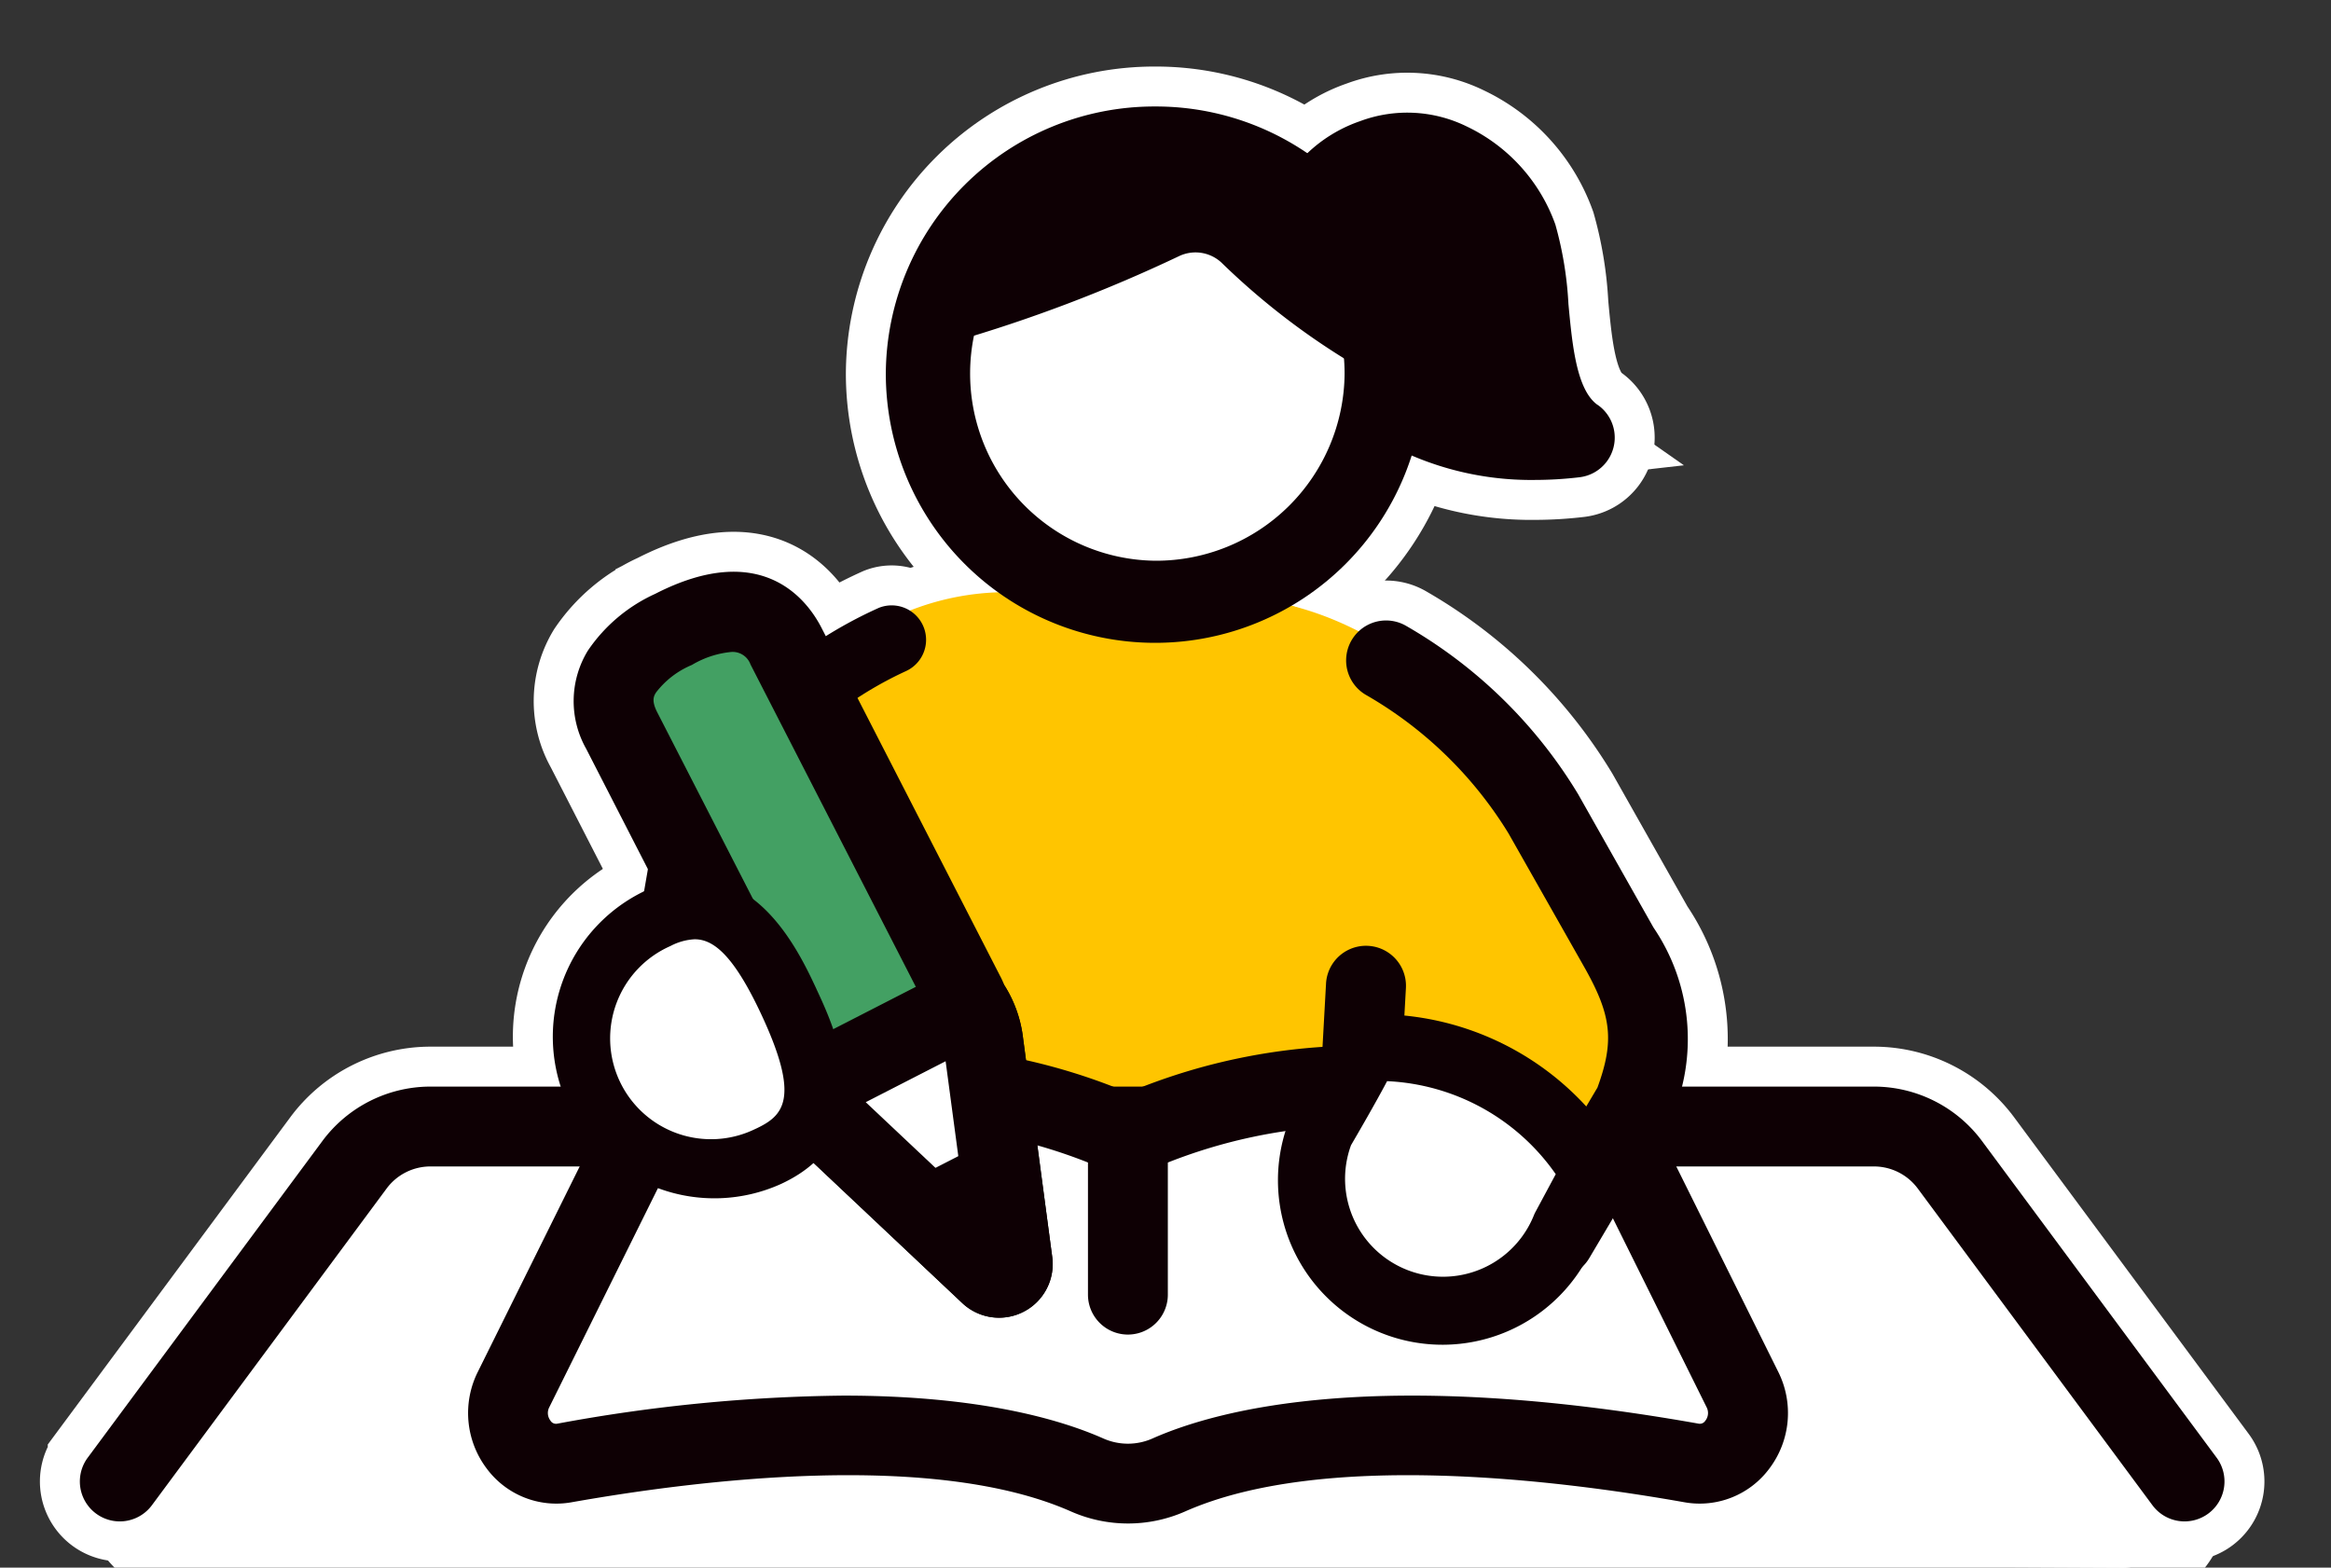 <svg xmlns="http://www.w3.org/2000/svg" xmlns:xlink="http://www.w3.org/1999/xlink" width="87.544" height="58.886" viewBox="0 0 87.544 58.886">
  <rect x="0" y="0" width="87.544" height="58.886" fill="#333333" stroke="none"/>
  <defs>
    <clipPath id="clip-path">
      <rect id="長方形_31" data-name="長方形 31" width="87.544" height="58.886" transform="translate(-3 -4)" fill="#fff" stroke="#fff" stroke-width="3"/>
    </clipPath>
    <clipPath id="clip-path-2">
      <rect id="長方形_31-2" data-name="長方形 31" width="80.544" height="54.886" fill="none"/>
    </clipPath>
  </defs>
  <g id="elementary_schedule_img03" transform="translate(-764.669 -1414.149)">
    <g id="elementary_schedule_img03-2" data-name="elementary_schedule_img03" transform="translate(767.669 1418.149)">
      <g id="グループ_1" data-name="グループ 1" clip-path="url(#clip-path)">
        <path id="パス_32" data-name="パス 32" d="M98.37,59.277H90.8a9.916,9.916,0,0,0-9.916,9.916V79.778h27.4V69.193a9.916,9.916,0,0,0-9.916-9.916" transform="translate(-55.991 -41.033)" fill="#fff" stroke="#fff" stroke-width="3"/>
        <path id="パス_33" data-name="パス 33" d="M75.319,127.768a8.2,8.2,0,0,0-6.561-3.279H19.171a8.2,8.2,0,0,0-6.561,3.279l-6.782,9.037a2.441,2.441,0,0,0,1.941,3.907l72.629.347a2.442,2.442,0,0,0,1.965-3.907Z" transform="translate(-3.693 -86.174)" fill="#fff" stroke="#fff" stroke-width="3"/>
        <path id="パス_34" data-name="パス 34" d="M71.433,121.656a5.062,5.062,0,0,0-4.051-2.04H13.162a5.061,5.061,0,0,0-4.051,2.04l-8.817,11.9a1.5,1.5,0,1,0,2.411,1.786l8.817-11.9a2.049,2.049,0,0,1,1.64-.826H67.382a2.049,2.049,0,0,1,1.64.826l8.816,11.9a1.5,1.5,0,0,0,2.411-1.786Z" transform="translate(0 -82.8)" fill="#fff" stroke="#fff" stroke-width="3"/>
        <path id="パス_35" data-name="パス 35" d="M94.407,122.461a1.83,1.83,0,0,0-.821-.837,21.325,21.325,0,0,0-18.068-.238,21.325,21.325,0,0,0-18.068.238,1.83,1.83,0,0,0-.821.837L52.443,130.9a1.886,1.886,0,0,0,1.906,2.76c5.039-.894,14.132-1.986,19.631.448a3.776,3.776,0,0,0,3.076,0c5.5-2.435,14.592-1.342,19.631-.448a1.886,1.886,0,0,0,1.906-2.76Z" transform="translate(-36.157 -82.707)" fill="#fff" stroke="#fff" stroke-width="3"/>
        <path id="パス_36" data-name="パス 36" d="M92.374,118.408a3.347,3.347,0,0,0-1.5-1.517,22.714,22.714,0,0,0-18.73-.525,22.71,22.71,0,0,0-18.73.525,3.347,3.347,0,0,0-1.5,1.517l-4.186,8.442a3.459,3.459,0,0,0,.327,3.629,3.256,3.256,0,0,0,3.185,1.275c4.8-.851,13.611-1.937,18.761.343a5.309,5.309,0,0,0,4.29,0c5.15-2.28,13.965-1.194,18.761-.343a3.259,3.259,0,0,0,3.185-1.275,3.459,3.459,0,0,0,.327-3.629Zm1.458,10.272a.244.244,0,0,1-.26.119c-11.958-2.121-17.977-.564-20.5.554a2.273,2.273,0,0,1-1.861,0c-1.611-.713-4.647-1.607-9.746-1.607A61.92,61.92,0,0,0,50.711,128.8a.244.244,0,0,1-.26-.119.469.469,0,0,1-.04-.5l4.186-8.442a.348.348,0,0,1,.139-.157,19.768,19.768,0,0,1,16.79-.217,1.5,1.5,0,0,0,1.233,0,19.77,19.77,0,0,1,16.79.217.348.348,0,0,1,.139.157l4.186,8.442a.469.469,0,0,1-.04.5" transform="translate(-32.781 -79.322)" fill="#fff" stroke="#fff" stroke-width="3"/>
        <path id="パス_37" data-name="パス 37" d="M124.511,120.794a1.5,1.5,0,0,0-1.5,1.5v5.953a1.5,1.5,0,1,0,3,0v-5.953a1.5,1.5,0,0,0-1.5-1.5" transform="translate(-85.151 -83.616)" fill="#fff" stroke="#fff" stroke-width="3"/>
        <path id="パス_38" data-name="パス 38" d="M77.989,65.041a15.35,15.35,0,0,0-7.758,7.939L69.087,79.6c-.958,2.191-.648,2.524,1.383,3.786l3.268.4,4.683-5.336L74.084,76.08Z" transform="translate(-47.463 -45.023)" fill="#fff" stroke="#fff" stroke-width="3"/>
        <path id="パス_39" data-name="パス 39" d="M76.166,74.4l-4.337-2.366a1.293,1.293,0,1,0-1.238,2.27L73.51,75.9l-3.167,3.609-2.3-.282a5.423,5.423,0,0,1-1.052-.766,3.369,3.369,0,0,1,.412-1.255,1.286,1.286,0,0,0,.089-.3L68.6,70.45a14.126,14.126,0,0,1,7.02-7.129,1.293,1.293,0,0,0-1.018-2.376,16.494,16.494,0,0,0-8.434,8.609,1.286,1.286,0,0,0-.089.3l-1.118,6.466c-1.224,2.9-.335,3.836,1.949,5.255a1.294,1.294,0,0,0,.525.185l3.268.4a1.293,1.293,0,0,0,1.129-.431l4.683-5.336a1.293,1.293,0,0,0-.353-1.987" transform="translate(-44.589 -42.115)" fill="#fff" stroke="#fff" stroke-width="3"/>
        <path id="パス_40" data-name="パス 40" d="M141.434,68.043c-2.431-4.29-6.981-8.125-11.912-8.125h-4.6l9.856,14.587-.394,7.1,7.491,2.366,2.956-4.992a5.982,5.982,0,0,0-.558-5.92Z" transform="translate(-86.473 -41.476)" fill="#fff" stroke="#fff" stroke-width="3"/>
        <path id="パス_41" data-name="パス 41" d="M160.645,69.249a18.063,18.063,0,0,0-6.438-6.306,1.5,1.5,0,1,0-1.544,2.573,15.075,15.075,0,0,1,5.371,5.213l2.84,5.012c1.03,1.818,1.143,2.773.5,4.533l-2.28,3.85-5.244-1.656.33-5.933a1.5,1.5,0,0,0-3-.167l-.394,7.1a1.5,1.5,0,0,0,1.046,1.514l7.491,2.366a1.5,1.5,0,0,0,1.743-.666l2.956-4.992a1.518,1.518,0,0,0,.114-.238,7.444,7.444,0,0,0-.657-7.187Zm2.092,11.672h0Z" transform="translate(-104.379 -43.422)" fill="#fff" stroke="#fff" stroke-width="3"/>
        <path id="パス_42" data-name="パス 42" d="M79.011,77.872a3.251,3.251,0,0,0-.554-1.475,3.473,3.473,0,0,0-.158-.361L71.6,62.971c-.874-1.7-2.518-1.506-4.222-.632s-2.825,2.094-1.95,3.8l6.7,13.066A21.124,21.124,0,0,0,73.2,80.852l6.047,5.7a.521.521,0,0,0,.422.136.515.515,0,0,0,.443-.579Z" transform="translate(-45.078 -42.697)" fill="#fff" stroke="#fff" stroke-width="3"/>
        <path id="パス_43" data-name="パス 43" d="M77.134,74.316a4.723,4.723,0,0,0-.706-2c-.051-.123-.1-.239-.162-.35L69.565,58.9c-.547-1.068-2.252-3.328-6.242-1.283a6.1,6.1,0,0,0-2.538,2.14,3.641,3.641,0,0,0-.063,3.678l6.7,13.066c.064.124.135.249.218.378A4.9,4.9,0,0,0,68.8,78.56l6.054,5.707a2.015,2.015,0,0,0,3.373-1.741Zm-6.271,2.061a1.938,1.938,0,0,1-.483-.727,1.5,1.5,0,0,0-.161-.309,1.953,1.953,0,0,1-.125-.206l-6.7-13.065c-.229-.446-.124-.618-.047-.743a3.281,3.281,0,0,1,1.347-1.036,3.537,3.537,0,0,1,1.493-.489.713.713,0,0,1,.71.472l6.7,13.067a1.945,1.945,0,0,1,.088.2,1.5,1.5,0,0,0,.167.32,1.79,1.79,0,0,1,.3.825l.733,5.486Zm4.4,6.547h0Z" transform="translate(-41.71 -39.313)" fill="#fff" stroke="#fff" stroke-width="3"/>
        <path id="パス_44" data-name="パス 44" d="M95.259,111.031a3.25,3.25,0,0,0-.536-1.445l0,0-6.126,3.142a3.438,3.438,0,0,0,.856,1.285l6.047,5.7a.521.521,0,0,0,.421.136.516.516,0,0,0,.443-.579Z" transform="translate(-61.326 -75.856)" fill="#fff" stroke="#fff" stroke-width="3"/>
        <path id="パス_45" data-name="パス 45" d="M93.375,107.484a4.733,4.733,0,0,0-.78-2.107,1.506,1.506,0,0,0-1.935-.5l-6.126,3.142a1.5,1.5,0,0,0-.717,1.869,4.908,4.908,0,0,0,1.229,1.843l6.054,5.706a2.012,2.012,0,0,0,1.374.543,2.047,2.047,0,0,0,.267-.018h0a2.015,2.015,0,0,0,1.73-2.265Zm-5.909,2.4,3-1.538.667,4.993Zm5.078,6.587h0Z" transform="translate(-57.952 -72.482)" fill="#fff" stroke="#fff" stroke-width="3"/>
        <path id="パス_46" data-name="パス 46" d="M103.268,127.03l-1.734.889a1.242,1.242,0,1,0,1.134,2.209l1.734-.889a1.242,1.242,0,1,0-1.133-2.21" transform="translate(-69.816 -87.837)" fill="#fff" stroke="#fff" stroke-width="3"/>
        <path id="パス_47" data-name="パス 47" d="M64.087,98.312a4.928,4.928,0,1,0,4.166,8.932c2.467-1.15,1.92-3.334.77-5.8s-2.469-4.283-4.936-3.132" transform="translate(-42.392 -67.809)" fill="#fff" stroke="#fff" stroke-width="3"/>
        <path id="パス_48" data-name="パス 48" d="M67.486,98.391c-.7-1.5-2.564-5.5-6.452-3.684a6.069,6.069,0,0,0,5.13,11c3.888-1.813,2.023-5.812,1.321-7.316ZM65.2,103.64A3.788,3.788,0,1,1,62,96.775a2.19,2.19,0,0,1,.911-.255c.714,0,1.47.61,2.509,2.836,1.484,3.182.813,3.8-.218,4.284" transform="translate(-39.822 -65.238)" fill="#fff" stroke="#fff" stroke-width="3"/>
        <path id="パス_49" data-name="パス 49" d="M152.359,114.868c-.252.628-1.714,3.121-1.714,3.121a4.928,4.928,0,1,0,9.158,3.644l1.1-2.055a9.47,9.47,0,0,0-8.546-4.709" transform="translate(-104.036 -79.511)" fill="#fff" stroke="#fff" stroke-width="3"/>
        <path id="パス_50" data-name="パス 50" d="M149.509,110.808a1.25,1.25,0,0,0-1.127.784c-.136.339-.937,1.769-1.632,2.954a1.243,1.243,0,0,0-.083.17,6.178,6.178,0,0,0,11.453,4.638l1.071-2a1.25,1.25,0,0,0,.011-1.16,10.681,10.681,0,0,0-9.692-5.39m6.375,7.423a1.251,1.251,0,0,0-.06.129,3.678,3.678,0,0,1-6.866-2.637c.244-.419.908-1.56,1.356-2.407a8.167,8.167,0,0,1,6.333,3.494Z" transform="translate(-101.22 -76.7)" fill="#fff" stroke="#fff" stroke-width="3"/>
        <path id="パス_51" data-name="パス 51" d="M157.34,8.791c-.662-1.987-3.1-3.828-5.368-2.957-5.725,2.2-1.809,11.569,7.521,10.492-2.075-1.453-1.436-5.382-2.153-7.535" transform="translate(-103.348 -3.885)" fill="#fff" stroke="#fff" stroke-width="3"/>
        <path id="パス_52" data-name="パス 52" d="M156.969,11.728c-.8-.559-.958-2.277-1.1-3.793a13.558,13.558,0,0,0-.492-2.988,6.5,6.5,0,0,0-3.316-3.676,5.069,5.069,0,0,0-4.014-.206,5.424,5.424,0,0,0-3.443,6.663,8.7,8.7,0,0,0,3.847,5.1,11.392,11.392,0,0,0,6.188,1.715,14.318,14.318,0,0,0,1.64-.1,1.5,1.5,0,0,0,.689-2.719m-9.45-4.717a2.465,2.465,0,0,1,1.608-3.146,2.1,2.1,0,0,1,1.656.12,3.505,3.505,0,0,1,1.75,1.911,11.743,11.743,0,0,1,.351,2.315,16.362,16.362,0,0,0,.527,3.251c-3.234-.413-5.385-2.391-5.892-4.451" transform="translate(-99.964 -0.515)" fill="#fff" stroke="#fff" stroke-width="3"/>
        <path id="パス_53" data-name="パス 53" d="M111.833,4.874a8.532,8.532,0,1,0,8.615,8.531,8.573,8.573,0,0,0-8.615-8.531" transform="translate(-71.449 -3.374)" fill="#fff" stroke="#fff" stroke-width="3"/>
        <path id="パス_54" data-name="パス 54" d="M108.459,0A10.085,10.085,0,0,0,98.344,10.032a10.115,10.115,0,0,0,20.23,0A10.085,10.085,0,0,0,108.459,0m0,17.063a7.032,7.032,0,1,1,7.115-7.032,7.082,7.082,0,0,1-7.115,7.032" transform="translate(-68.076)" fill="#fff" stroke="#fff" stroke-width="3"/>
        <path id="パス_55" data-name="パス 55" d="M113.511,4.874c-6.423,0-7.868,6.383-7.868,6.383a55.827,55.827,0,0,0,8.33-3.162,2.425,2.425,0,0,1,2.7.4,26.381,26.381,0,0,0,4.809,3.7s-1.549-7.33-7.972-7.33" transform="translate(-73.128 -3.374)" fill="#fff" stroke="#fff" stroke-width="3"/>
        <path id="パス_56" data-name="パス 56" d="M111.261,1.624a9.152,9.152,0,0,0-8.844,7.162,1,1,0,0,0,1.243,1.185,56.3,56.3,0,0,0,8.5-3.226,1.433,1.433,0,0,1,1.587.239,26.928,26.928,0,0,0,5.034,3.862,1,1,0,0,0,1.431-1.1c-.594-2.81-3.229-8.124-8.951-8.124M115.1,5.515a3.4,3.4,0,0,0-3.817-.569,53.085,53.085,0,0,1-6.213,2.491,6.739,6.739,0,0,1,6.189-3.812,6.611,6.611,0,0,1,5.828,3.627c-.615-.5-1.282-1.086-1.986-1.736" transform="translate(-70.878 -1.124)" fill="#fff" stroke="#fff" stroke-width="3"/>
      </g>
    </g>
    <g id="elementary_schedule_img03-3" data-name="elementary_schedule_img03" transform="translate(767.669 1418.149)">
      <g id="グループ_1-2" data-name="グループ 1" clip-path="url(#clip-path-2)">
        <path id="パス_32-2" data-name="パス 32" d="M98.37,59.277H90.8a9.916,9.916,0,0,0-9.916,9.916V79.778h27.4V69.193a9.916,9.916,0,0,0-9.916-9.916" transform="translate(-55.991 -41.033)" fill="#ffc500"/>
        <path id="パス_33-2" data-name="パス 33" d="M75.319,127.768a8.2,8.2,0,0,0-6.561-3.279H19.171a8.2,8.2,0,0,0-6.561,3.279l-6.782,9.037a2.441,2.441,0,0,0,1.941,3.907l72.629.347a2.442,2.442,0,0,0,1.965-3.907Z" transform="translate(-3.693 -86.174)" fill="#fff"/>
        <path id="パス_34-2" data-name="パス 34" d="M71.433,121.656a5.062,5.062,0,0,0-4.051-2.04H13.162a5.061,5.061,0,0,0-4.051,2.04l-8.817,11.9a1.5,1.5,0,1,0,2.411,1.786l8.817-11.9a2.049,2.049,0,0,1,1.64-.826H67.382a2.049,2.049,0,0,1,1.64.826l8.816,11.9a1.5,1.5,0,0,0,2.411-1.786Z" transform="translate(0 -82.8)" fill="#0e0004"/>
        <path id="パス_35-2" data-name="パス 35" d="M94.407,122.461a1.83,1.83,0,0,0-.821-.837,21.325,21.325,0,0,0-18.068-.238,21.325,21.325,0,0,0-18.068.238,1.83,1.83,0,0,0-.821.837L52.443,130.9a1.886,1.886,0,0,0,1.906,2.76c5.039-.894,14.132-1.986,19.631.448a3.776,3.776,0,0,0,3.076,0c5.5-2.435,14.592-1.342,19.631-.448a1.886,1.886,0,0,0,1.906-2.76Z" transform="translate(-36.157 -82.707)" fill="#fff"/>
        <path id="パス_36-2" data-name="パス 36" d="M92.374,118.408a3.347,3.347,0,0,0-1.5-1.517,22.714,22.714,0,0,0-18.73-.525,22.71,22.71,0,0,0-18.73.525,3.347,3.347,0,0,0-1.5,1.517l-4.186,8.442a3.459,3.459,0,0,0,.327,3.629,3.256,3.256,0,0,0,3.185,1.275c4.8-.851,13.611-1.937,18.761.343a5.309,5.309,0,0,0,4.29,0c5.15-2.28,13.965-1.194,18.761-.343a3.259,3.259,0,0,0,3.185-1.275,3.459,3.459,0,0,0,.327-3.629Zm1.458,10.272a.244.244,0,0,1-.26.119c-11.958-2.121-17.977-.564-20.5.554a2.273,2.273,0,0,1-1.861,0c-1.611-.713-4.647-1.607-9.746-1.607A61.92,61.92,0,0,0,50.711,128.8a.244.244,0,0,1-.26-.119.469.469,0,0,1-.04-.5l4.186-8.442a.348.348,0,0,1,.139-.157,19.768,19.768,0,0,1,16.79-.217,1.5,1.5,0,0,0,1.233,0,19.77,19.77,0,0,1,16.79.217.348.348,0,0,1,.139.157l4.186,8.442a.469.469,0,0,1-.04.5" transform="translate(-32.781 -79.322)" fill="#0e0004"/>
        <path id="パス_37-2" data-name="パス 37" d="M124.511,120.794a1.5,1.5,0,0,0-1.5,1.5v5.953a1.5,1.5,0,1,0,3,0v-5.953a1.5,1.5,0,0,0-1.5-1.5" transform="translate(-85.151 -83.616)" fill="#0e0004"/>
        <path id="パス_38-2" data-name="パス 38" d="M77.989,65.041a15.35,15.35,0,0,0-7.758,7.939L69.087,79.6c-.958,2.191-.648,2.524,1.383,3.786l3.268.4,4.683-5.336L74.084,76.08Z" transform="translate(-47.463 -45.023)" fill="#ffc500"/>
        <path id="パス_39-2" data-name="パス 39" d="M76.166,74.4l-4.337-2.366a1.293,1.293,0,1,0-1.238,2.27L73.51,75.9l-3.167,3.609-2.3-.282a5.423,5.423,0,0,1-1.052-.766,3.369,3.369,0,0,1,.412-1.255,1.286,1.286,0,0,0,.089-.3L68.6,70.45a14.126,14.126,0,0,1,7.02-7.129,1.293,1.293,0,0,0-1.018-2.376,16.494,16.494,0,0,0-8.434,8.609,1.286,1.286,0,0,0-.089.3l-1.118,6.466c-1.224,2.9-.335,3.836,1.949,5.255a1.294,1.294,0,0,0,.525.185l3.268.4a1.293,1.293,0,0,0,1.129-.431l4.683-5.336a1.293,1.293,0,0,0-.353-1.987" transform="translate(-44.589 -42.115)" fill="#0e0004"/>
        <path id="パス_40-2" data-name="パス 40" d="M141.434,68.043c-2.431-4.29-6.981-8.125-11.912-8.125h-4.6l9.856,14.587-.394,7.1,7.491,2.366,2.956-4.992a5.982,5.982,0,0,0-.558-5.92Z" transform="translate(-86.473 -41.476)" fill="#ffc500"/>
        <path id="パス_41-2" data-name="パス 41" d="M160.645,69.249a18.063,18.063,0,0,0-6.438-6.306,1.5,1.5,0,1,0-1.544,2.573,15.075,15.075,0,0,1,5.371,5.213l2.84,5.012c1.03,1.818,1.143,2.773.5,4.533l-2.28,3.85-5.244-1.656.33-5.933a1.5,1.5,0,0,0-3-.167l-.394,7.1a1.5,1.5,0,0,0,1.046,1.514l7.491,2.366a1.5,1.5,0,0,0,1.743-.666l2.956-4.992a1.518,1.518,0,0,0,.114-.238,7.444,7.444,0,0,0-.657-7.187Zm2.092,11.672h0Z" transform="translate(-104.379 -43.422)" fill="#0e0004"/>
        <path id="パス_42-2" data-name="パス 42" d="M79.011,77.872a3.251,3.251,0,0,0-.554-1.475,3.473,3.473,0,0,0-.158-.361L71.6,62.971c-.874-1.7-2.518-1.506-4.222-.632s-2.825,2.094-1.95,3.8l6.7,13.066A21.124,21.124,0,0,0,73.2,80.852l6.047,5.7a.521.521,0,0,0,.422.136.515.515,0,0,0,.443-.579Z" transform="translate(-45.078 -42.697)" fill="#43a063"/>
        <path id="パス_43-2" data-name="パス 43" d="M77.134,74.316a4.723,4.723,0,0,0-.706-2c-.051-.123-.1-.239-.162-.35L69.565,58.9c-.547-1.068-2.252-3.328-6.242-1.283a6.1,6.1,0,0,0-2.538,2.14,3.641,3.641,0,0,0-.063,3.678l6.7,13.066c.064.124.135.249.218.378A4.9,4.9,0,0,0,68.8,78.56l6.054,5.707a2.015,2.015,0,0,0,3.373-1.741Zm-6.271,2.061a1.938,1.938,0,0,1-.483-.727,1.5,1.5,0,0,0-.161-.309,1.953,1.953,0,0,1-.125-.206l-6.7-13.065c-.229-.446-.124-.618-.047-.743a3.281,3.281,0,0,1,1.347-1.036,3.537,3.537,0,0,1,1.493-.489.713.713,0,0,1,.71.472l6.7,13.067a1.945,1.945,0,0,1,.088.2,1.5,1.5,0,0,0,.167.32,1.79,1.79,0,0,1,.3.825l.733,5.486Zm4.4,6.547h0Z" transform="translate(-41.71 -39.313)" fill="#0e0004"/>
        <path id="パス_44-2" data-name="パス 44" d="M95.259,111.031a3.25,3.25,0,0,0-.536-1.445l0,0-6.126,3.142a3.438,3.438,0,0,0,.856,1.285l6.047,5.7a.521.521,0,0,0,.421.136.516.516,0,0,0,.443-.579Z" transform="translate(-61.326 -75.856)" fill="#fff"/>
        <path id="パス_45-2" data-name="パス 45" d="M93.375,107.484a4.733,4.733,0,0,0-.78-2.107,1.506,1.506,0,0,0-1.935-.5l-6.126,3.142a1.5,1.5,0,0,0-.717,1.869,4.908,4.908,0,0,0,1.229,1.843l6.054,5.706a2.012,2.012,0,0,0,1.374.543,2.047,2.047,0,0,0,.267-.018h0a2.015,2.015,0,0,0,1.73-2.265Zm-5.909,2.4,3-1.538.667,4.993Zm5.078,6.587h0Z" transform="translate(-57.952 -72.482)" fill="#0e0004"/>
        <path id="パス_46-2" data-name="パス 46" d="M103.268,127.03l-1.734.889a1.242,1.242,0,1,0,1.134,2.209l1.734-.889a1.242,1.242,0,1,0-1.133-2.21" transform="translate(-69.816 -87.837)" fill="#0e0004"/>
        <path id="パス_47-2" data-name="パス 47" d="M64.087,98.312a4.928,4.928,0,1,0,4.166,8.932c2.467-1.15,1.92-3.334.77-5.8s-2.469-4.283-4.936-3.132" transform="translate(-42.392 -67.809)" fill="#fff"/>
        <path id="パス_48-2" data-name="パス 48" d="M67.486,98.391c-.7-1.5-2.564-5.5-6.452-3.684a6.069,6.069,0,0,0,5.13,11c3.888-1.813,2.023-5.812,1.321-7.316ZM65.2,103.64A3.788,3.788,0,1,1,62,96.775a2.19,2.19,0,0,1,.911-.255c.714,0,1.47.61,2.509,2.836,1.484,3.182.813,3.8-.218,4.284" transform="translate(-39.822 -65.238)" fill="#0e0004"/>
        <path id="パス_49-2" data-name="パス 49" d="M152.359,114.868c-.252.628-1.714,3.121-1.714,3.121a4.928,4.928,0,1,0,9.158,3.644l1.1-2.055a9.47,9.47,0,0,0-8.546-4.709" transform="translate(-104.036 -79.511)" fill="#fff"/>
        <path id="パス_50-2" data-name="パス 50" d="M149.509,110.808a1.25,1.25,0,0,0-1.127.784c-.136.339-.937,1.769-1.632,2.954a1.243,1.243,0,0,0-.083.17,6.178,6.178,0,0,0,11.453,4.638l1.071-2a1.25,1.25,0,0,0,.011-1.16,10.681,10.681,0,0,0-9.692-5.39m6.375,7.423a1.251,1.251,0,0,0-.06.129,3.678,3.678,0,0,1-6.866-2.637c.244-.419.908-1.56,1.356-2.407a8.167,8.167,0,0,1,6.333,3.494Z" transform="translate(-101.22 -76.7)" fill="#0e0004"/>
        <path id="パス_51-2" data-name="パス 51" d="M157.34,8.791c-.662-1.987-3.1-3.828-5.368-2.957-5.725,2.2-1.809,11.569,7.521,10.492-2.075-1.453-1.436-5.382-2.153-7.535" transform="translate(-103.348 -3.885)" fill="#0e0004"/>
        <path id="パス_52-2" data-name="パス 52" d="M156.969,11.728c-.8-.559-.958-2.277-1.1-3.793a13.558,13.558,0,0,0-.492-2.988,6.5,6.5,0,0,0-3.316-3.676,5.069,5.069,0,0,0-4.014-.206,5.424,5.424,0,0,0-3.443,6.663,8.7,8.7,0,0,0,3.847,5.1,11.392,11.392,0,0,0,6.188,1.715,14.318,14.318,0,0,0,1.64-.1,1.5,1.5,0,0,0,.689-2.719m-9.45-4.717a2.465,2.465,0,0,1,1.608-3.146,2.1,2.1,0,0,1,1.656.12,3.505,3.505,0,0,1,1.75,1.911,11.743,11.743,0,0,1,.351,2.315,16.362,16.362,0,0,0,.527,3.251c-3.234-.413-5.385-2.391-5.892-4.451" transform="translate(-99.964 -0.515)" fill="#0e0004"/>
        <path id="パス_53-2" data-name="パス 53" d="M111.833,4.874a8.532,8.532,0,1,0,8.615,8.531,8.573,8.573,0,0,0-8.615-8.531" transform="translate(-71.449 -3.374)" fill="#fff"/>
        <path id="パス_54-2" data-name="パス 54" d="M108.459,0A10.085,10.085,0,0,0,98.344,10.032a10.115,10.115,0,0,0,20.23,0A10.085,10.085,0,0,0,108.459,0m0,17.063a7.032,7.032,0,1,1,7.115-7.032,7.082,7.082,0,0,1-7.115,7.032" transform="translate(-68.076)" fill="#0e0004"/>
        <path id="パス_55-2" data-name="パス 55" d="M113.511,4.874c-6.423,0-7.868,6.383-7.868,6.383a55.827,55.827,0,0,0,8.33-3.162,2.425,2.425,0,0,1,2.7.4,26.381,26.381,0,0,0,4.809,3.7s-1.549-7.33-7.972-7.33" transform="translate(-73.128 -3.374)" fill="#0e0004"/>
        <path id="パス_56-2" data-name="パス 56" d="M111.261,1.624a9.152,9.152,0,0,0-8.844,7.162,1,1,0,0,0,1.243,1.185,56.3,56.3,0,0,0,8.5-3.226,1.433,1.433,0,0,1,1.587.239,26.928,26.928,0,0,0,5.034,3.862,1,1,0,0,0,1.431-1.1c-.594-2.81-3.229-8.124-8.951-8.124M115.1,5.515a3.4,3.4,0,0,0-3.817-.569,53.085,53.085,0,0,1-6.213,2.491,6.739,6.739,0,0,1,6.189-3.812,6.611,6.611,0,0,1,5.828,3.627c-.615-.5-1.282-1.086-1.986-1.736" transform="translate(-70.878 -1.124)" fill="#0e0004"/>
      </g>
    </g>
  </g>
</svg>
